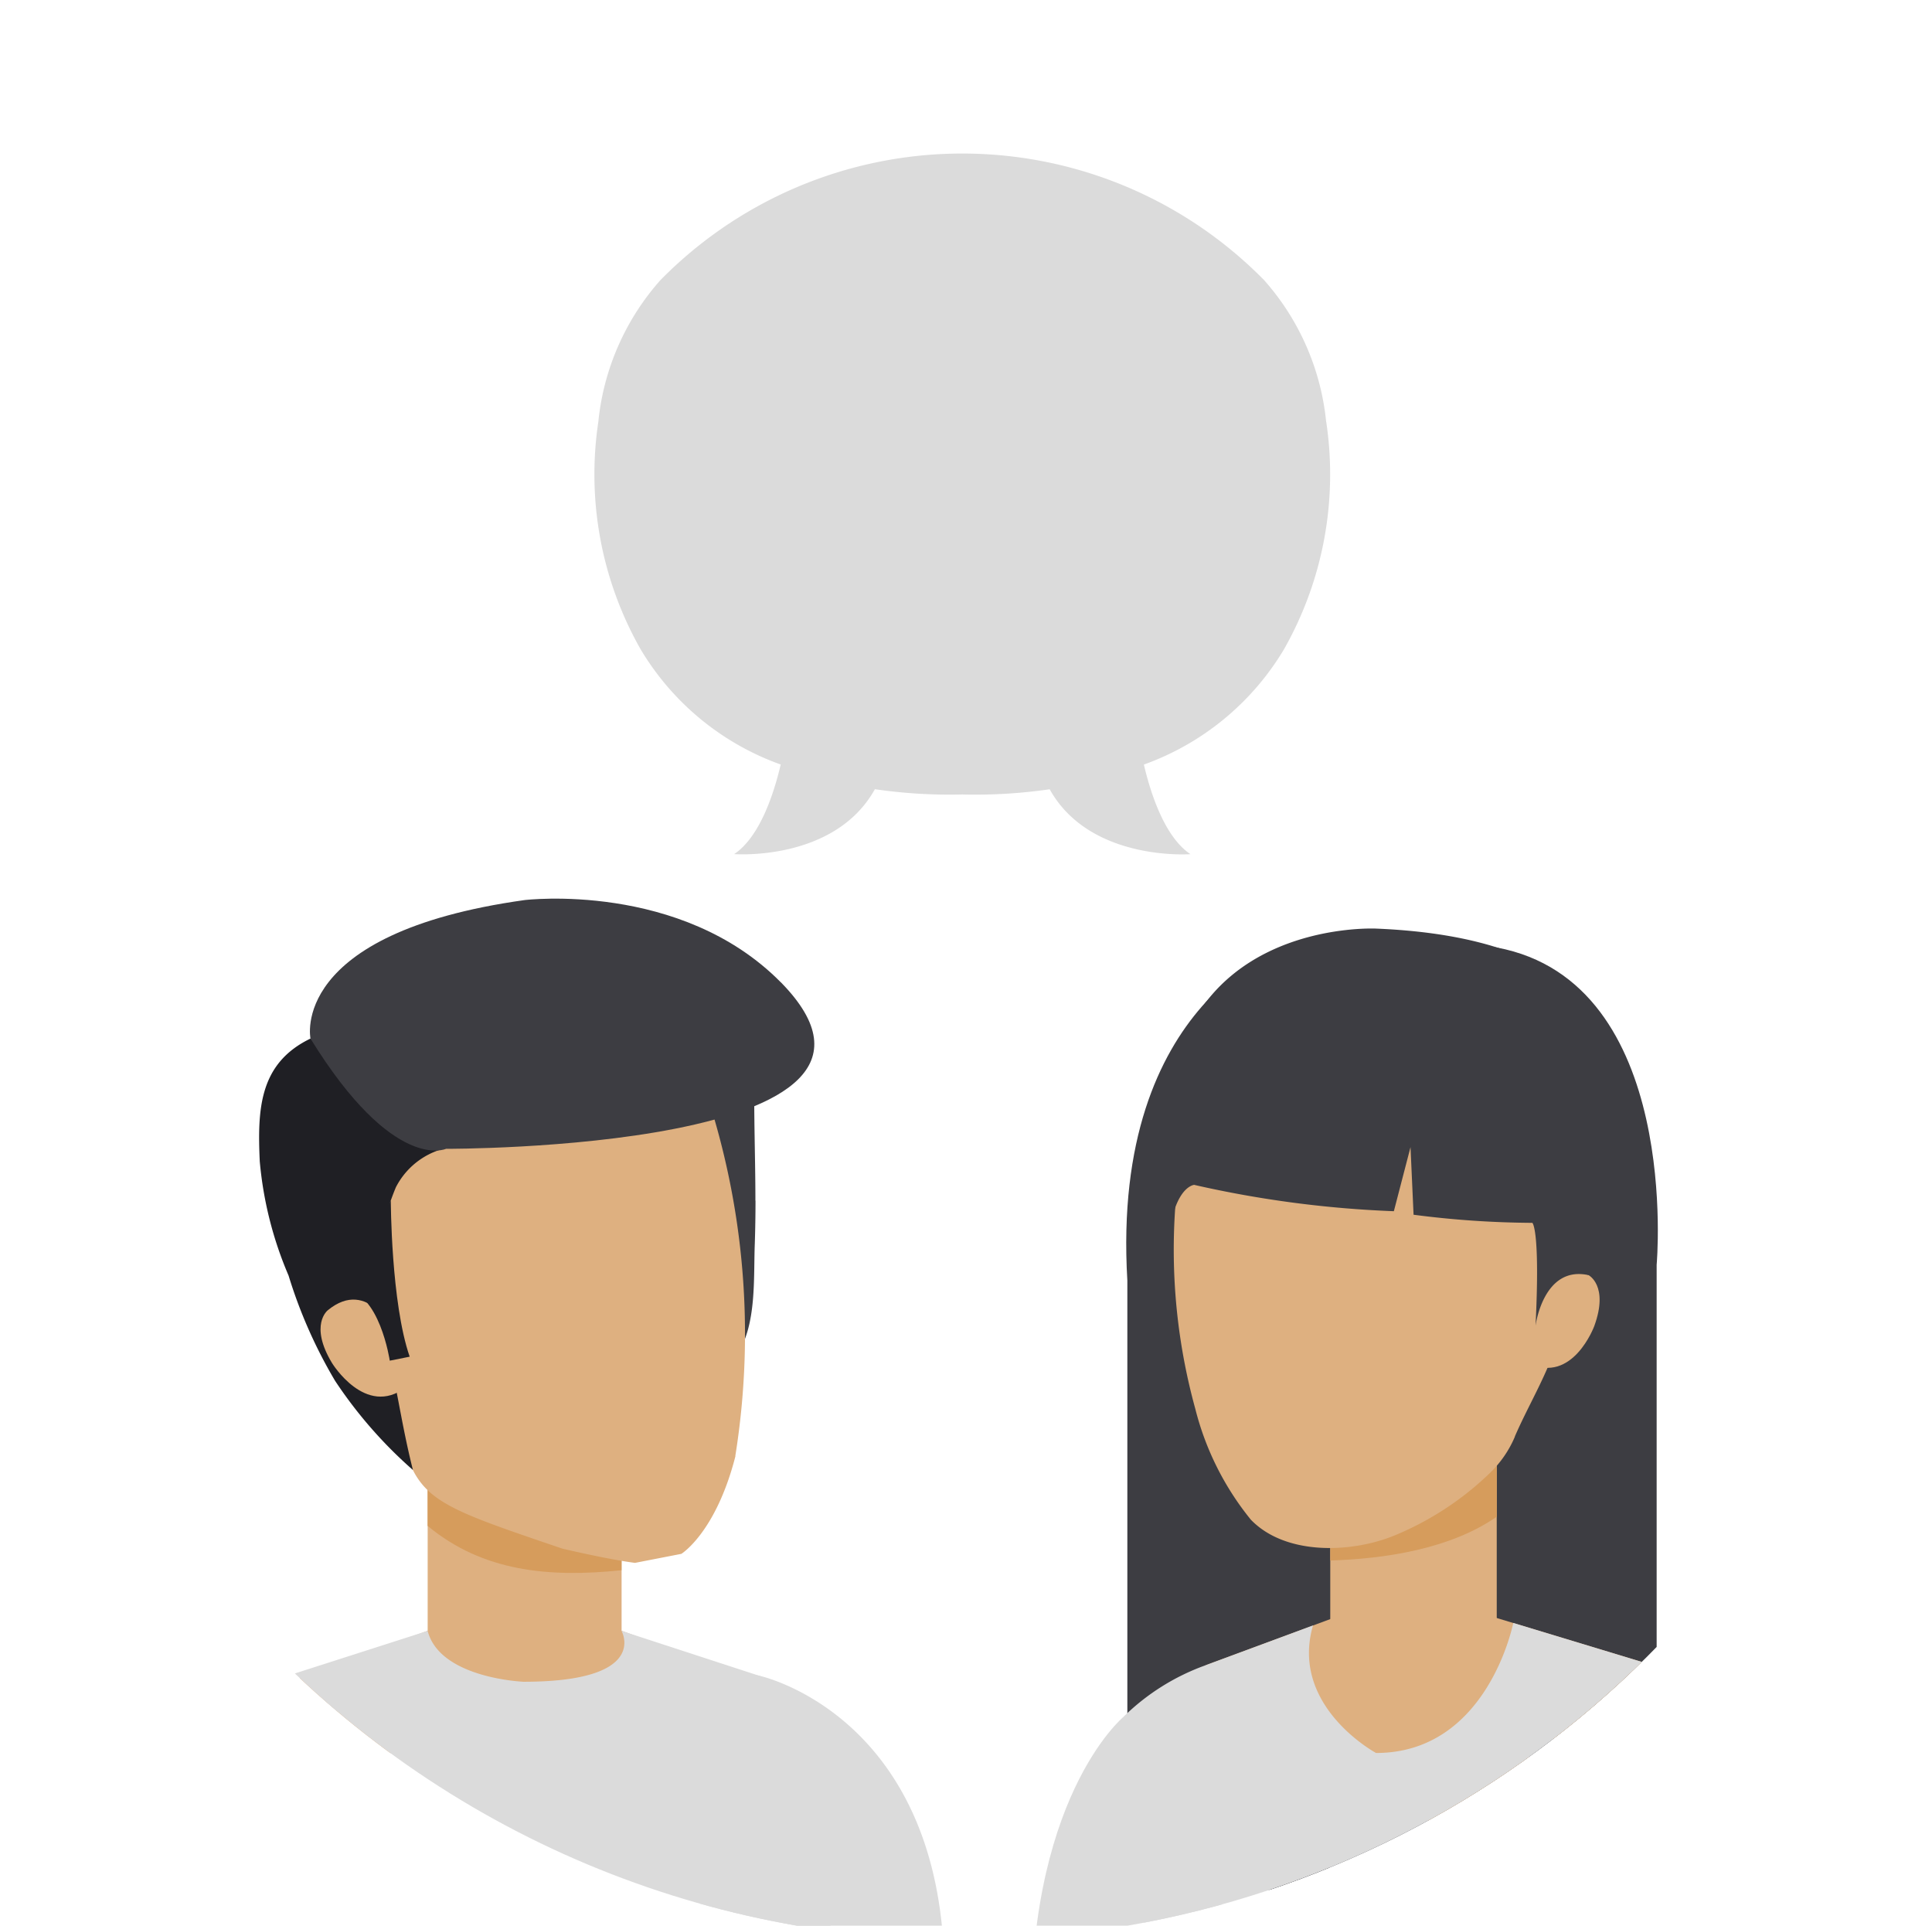 <svg xmlns="http://www.w3.org/2000/svg" xmlns:xlink="http://www.w3.org/1999/xlink" width="100.126" height="99.788" viewBox="0 0 100.126 99.788"><defs><clipPath id="a"><path d="M49.871,0A50.267,50.267,0,0,0,0,43.979V56.538a50.3,50.3,0,0,0,41.3,43.25H58.435A50.262,50.262,0,0,0,49.871,0Z" fill="none"/></clipPath></defs><g clip-path="url(#a)"><path d="M10.623,90.848a9.935,9.935,0,0,1,5.237-4L23.525,84h7.321l7.666,2.84a9.939,9.939,0,0,1,5.237,4Z" fill="#deb080"/><path d="M37.185,105.768H49.03c0-2.024-.131-4.908-.131-4.908-.7-12.11-9.523-14.016-9.523-14.016-6.885-1.668-3.134,8.981-3.134,8.981a41.929,41.929,0,0,0,.943,9.943" fill="#dbdbdb"/><rect width="10.05" height="9.797" transform="translate(22.164 76.812)" fill="#deb080"/><path d="M32.211,81.368V76.812H22.161V79.07c2.868,2.385,6.322,2.686,10.05,2.3" fill="#d69c5c"/><path d="M42.909,105.768c.194-5.281.135-6.734.087-8.537-.107-4.013-.962-7.4-3.609-10.383l-.012,0-7.166-2.337s1.509,2.638-5.074,2.638c0,0-4.338-.17-4.972-2.638L14.89,86.844A10.247,10.247,0,0,0,7.6,94.922l3.656,6.718-.127,4.128Z" fill="#dbdbdb"/><path d="M39.149,62.219c0-2.329-.1-4.651-.044-6.98.036-1.486.171-1.1-1.548-1.264-2.389-.225-3.185,4.207-3.352,6.125a32.438,32.438,0,0,0,.781,8.065c.158.931.114,2.8,1.089,3.237.836.372,1.7-.551,2.143-1.232,1.006-1.565.828-3.962.9-5.74q.036-1.105.036-2.211" fill="#3d3d42"/><path d="M38.116,75.45c-1.014,3.973-2.805,5.071-2.805,5.071l-2.4.467c-1.383-.174-3.764-.737-3.764-.737-5.478-1.865-7.067-2.369-7.919-4.448-.035-.091-4.318-14.959-4.318-14.959-.7-7.653,7.309-9.246,8.521-9.448,1.2-.277,8.823-2.4,11.077,4.952a39.933,39.933,0,0,1,1.6,19.1" fill="#deb080"/><path d="M16.092,53.818c-2.662,1.284-2.753,3.66-2.63,6.362A19.332,19.332,0,0,0,14.955,66.1a25.006,25.006,0,0,0,2.413,5.458A23.149,23.149,0,0,0,21.4,76.176c-.657-2.606-.843-4.555-1.442-6.56a12.638,12.638,0,0,1,.559-8.093,3.919,3.919,0,0,1,3.1-2.111h0Z" fill="#1f1f24"/><path d="M20.467,69.1s-1.355-2.951-3.482-1.2c0,0-.971.756.222,2.733,0,0,1.735,2.841,3.811,1.264Z" fill="#deb080"/><path d="M20.254,62.219s.008,5.285.978,8.085L20.2,70.51s-.539-3.624-2.4-3.668Z" fill="#1f1f24"/><path d="M40.466,50.9c8.565,8.723-17.351,8.632-17.351,8.632S20.4,60.8,16.091,53.82c0,0-1.16-5.459,11.092-7.178,0,0,8.1-.991,13.283,4.262" fill="#3d3d42"/><path d="M17.765,105.768H6.693s.039-2.626.043-2.817a52.328,52.328,0,0,1,.713-7.732c.666-3.641,2.433-6.869,6.327-7.8a4.155,4.155,0,0,1,4.33,2.119s1.759,2.175-.341,16.226" fill="#dbdbdb"/><path d="M66.8,48.938s-9.246,2.781-8.375,17.418V97.9H68.942Z" fill="#3d3d42"/><path d="M65.748,58.4v45.319H85.856V65.541S87.179,50.9,77.569,49.1c0,0-11.821-2.14-11.821,9.3" fill="#3d3d42"/><rect width="13.984" height="6.921" transform="translate(65.245 87.417)" fill="#deb080"/><path d="M61.8,105.759l1.276-5.15s2.262-11.5-4.845-11.646c0,0-5.15,4.242-4.778,16.8Z" fill="#dbdbdb"/><rect width="8.628" height="12.633" transform="translate(68.941 73.437)" fill="#deb080"/><path d="M77.57,78.6V73.441H68.942v7.424c2.848-.087,6.223-.6,8.628-2.27" fill="#d69c5c"/><path d="M61.852,90.1c1.937-3,.63-3.807.63-3.807l7.293-2.7h6.96l8.917,2.7s-2.567.812-.63,3.807Z" fill="#deb080"/><path d="M93.922,97.091c-1.755-8.584-8.271-10.8-8.271-10.8L78.425,84.1S77.11,90.84,71.314,90.84c0,0-4.484-2.417-3.268-6.608l-5.562,2.06a11.7,11.7,0,0,0-4.255,2.67s.991.606,1.062,11.4v5.4H94.643a57.807,57.807,0,0,0-.721-8.668" fill="#dbdbdb"/><path d="M78.51,74.446a5.688,5.688,0,0,1-1.28,1.87,15.764,15.764,0,0,1-4.947,3.248c-2.258.927-5.661,1.046-7.456-.812a14.857,14.857,0,0,1-2.88-5.744,31.031,31.031,0,0,1-.9-11.912c.071-.9.162-1.8.313-2.694,1.4-8.616,8.774-8.6,8.774-8.6,5.566-.242,10.649,2.389,11.5,8.256.328,2.246-.1,4.662-.218,6.908a18.257,18.257,0,0,1-.812,4.873c-.539,1.6-1.431,3.058-2.1,4.607" fill="#deb080"/><path d="M79.229,67.876s.737-3.066,3.094-1.8c0,0,1.066.538.3,2.642,0,0-1.117,3.03-3.4,1.921Z" fill="#deb080"/><path d="M60.486,59.386C60.09,47.557,71.317,48.12,71.317,48.12c11.032.455,11.583,5.451,11.583,5.451a27.982,27.982,0,0,1-.579,12.506C79.976,65.566,79.58,68.7,79.58,68.7c.246-5.027-.166-5.332-.166-5.332a49.353,49.353,0,0,1-6.156-.42L73.1,59.445l-.863,3.32A55.982,55.982,0,0,1,61.888,61.4s-1.4.1-1.4,4.37Z" fill="#3d3d42"/><path d="M68.729,21.862a13,13,0,0,0-3.213-7.341,21.931,21.931,0,0,0-31.295,0,13,13,0,0,0-3.213,7.341,18.353,18.353,0,0,0,2.183,11.769,13.9,13.9,0,0,0,7.269,5.986c-.356,1.521-1.085,3.756-2.412,4.643,0,0,5.2.4,7.293-3.363a26.89,26.89,0,0,0,4.528.273A26.885,26.885,0,0,0,54.4,40.9c2.088,3.759,7.294,3.363,7.294,3.363-1.328-.887-2.056-3.122-2.413-4.643a13.927,13.927,0,0,0,7.269-5.986,18.372,18.372,0,0,0,2.183-11.769" fill="#dbdbdb"/></g></svg>
